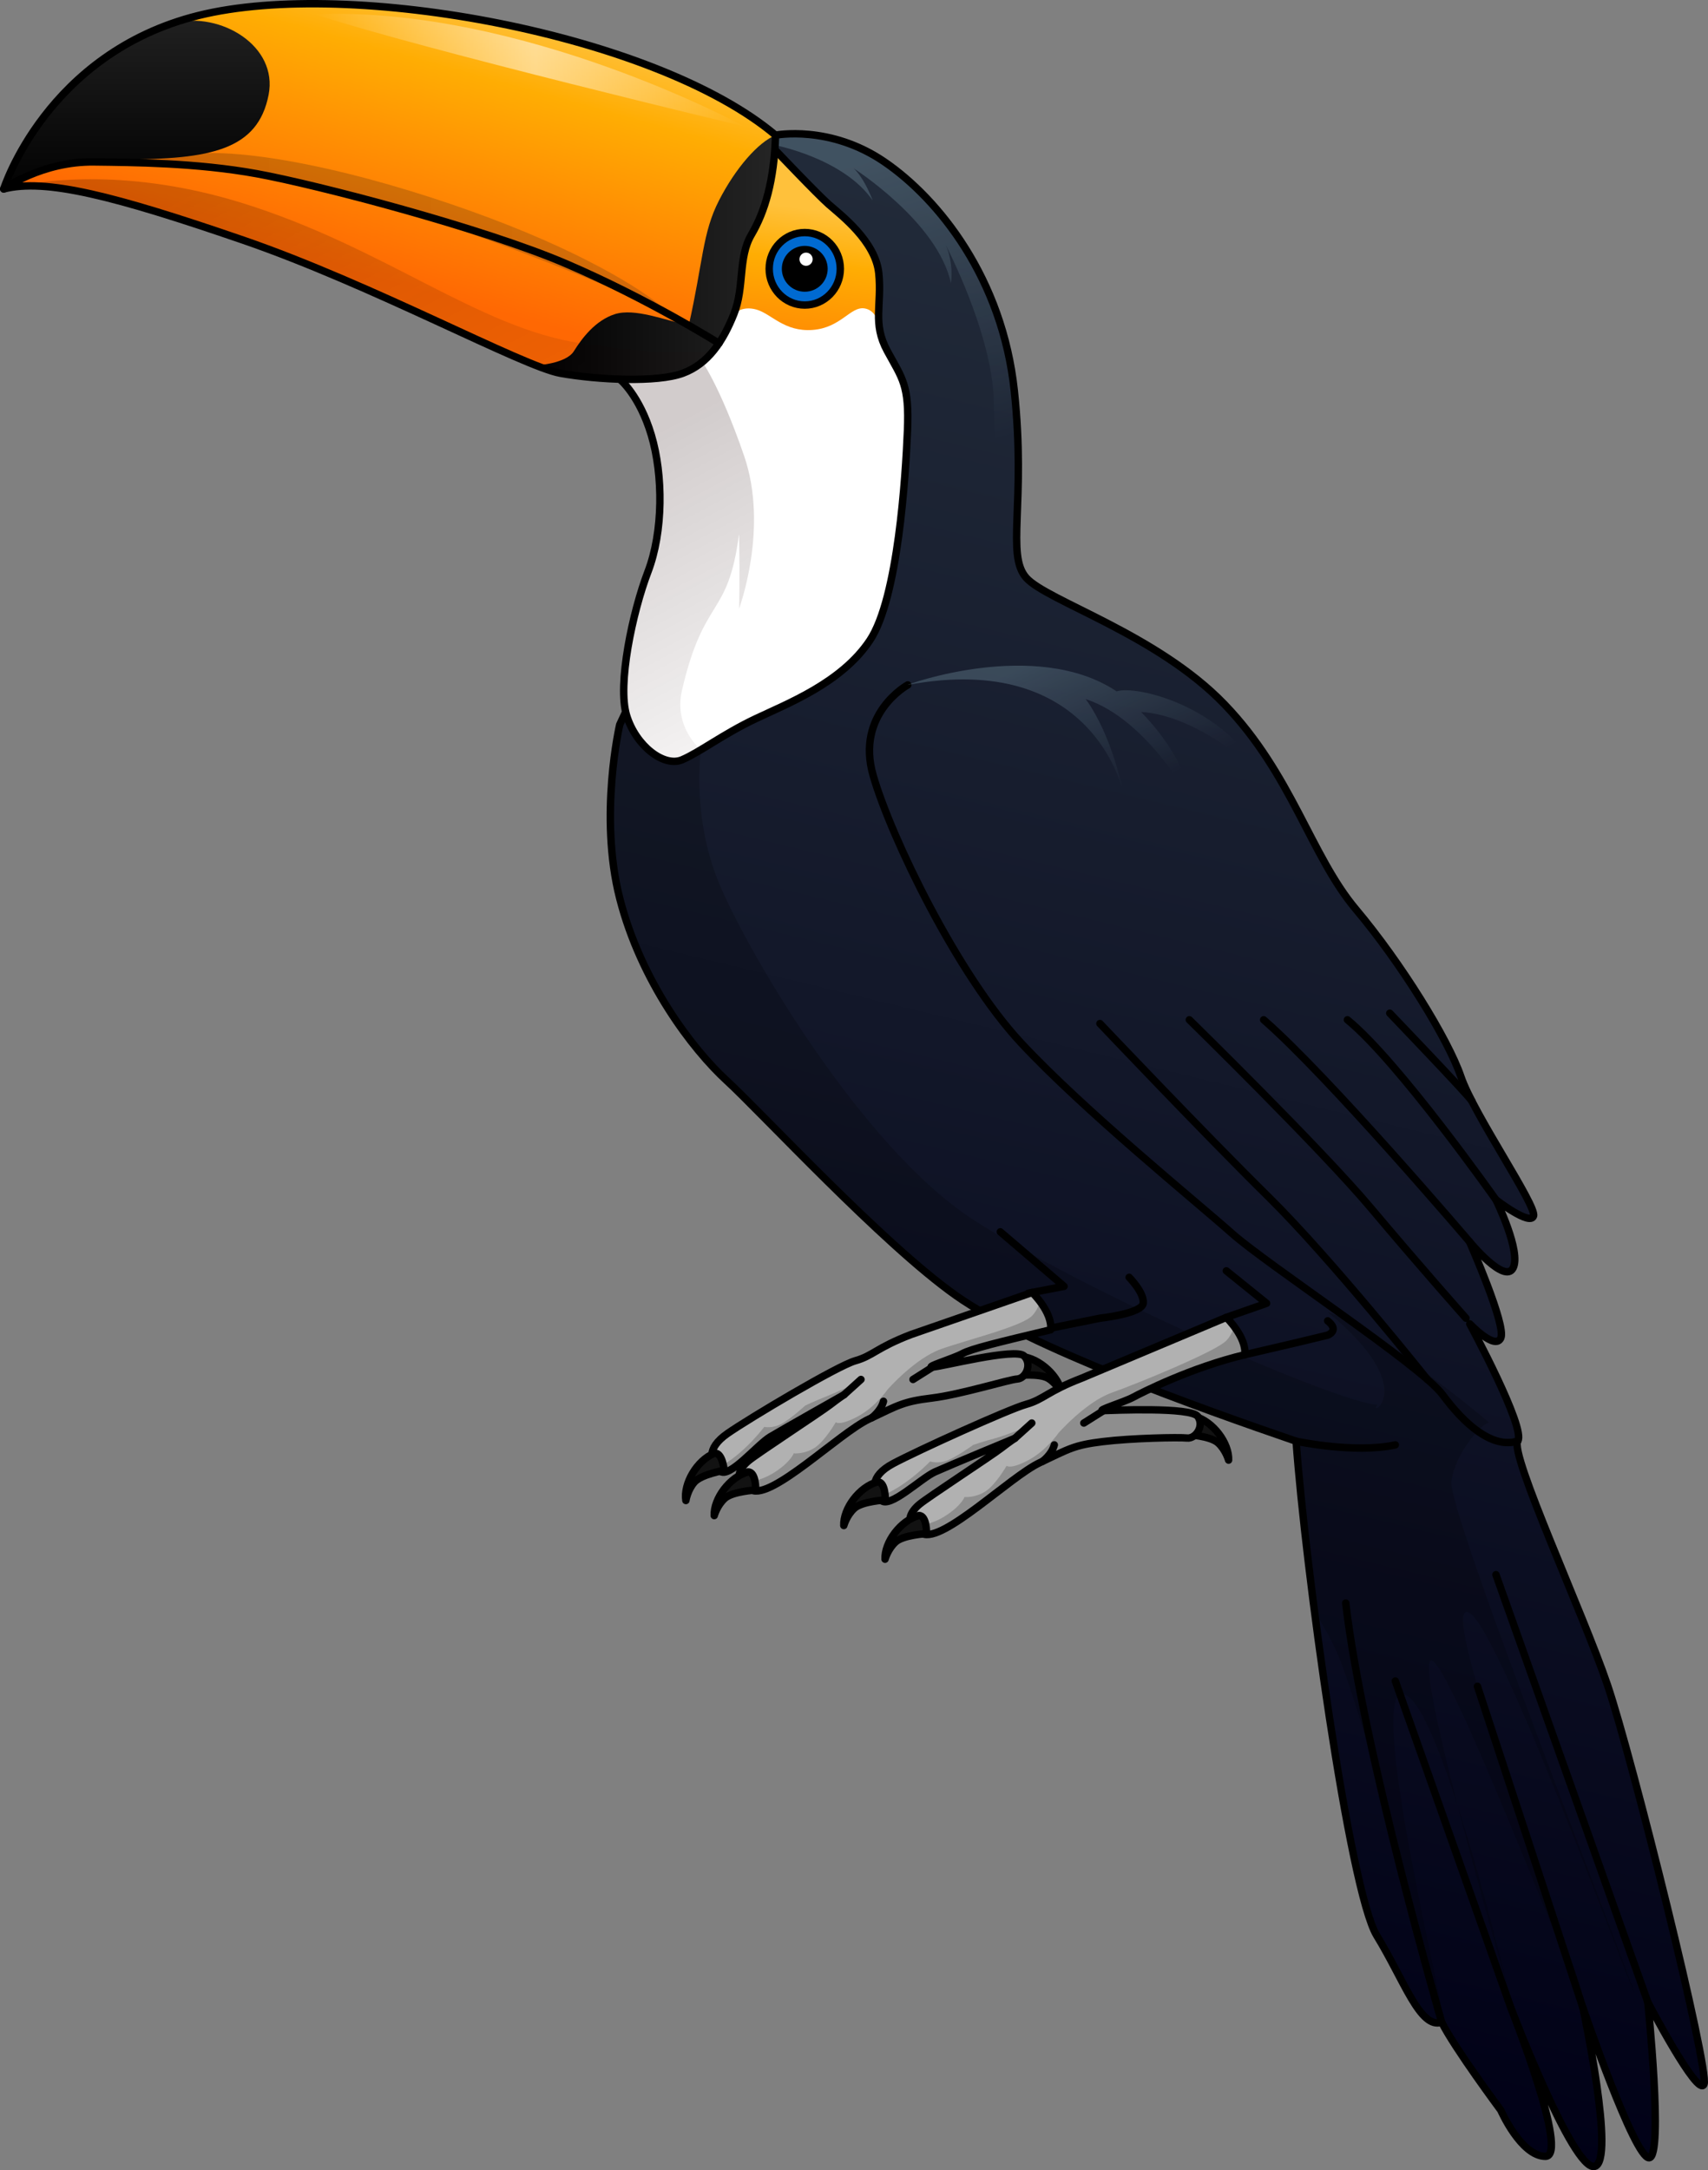<?xml version="1.0" encoding="utf-8"?>
<!-- Generator: Adobe Illustrator 22.0.0, SVG Export Plug-In . SVG Version: 6.00 Build 0)  -->
<svg version="1.1" id="Layer_1" xmlns="http://www.w3.org/2000/svg" xmlns:xlink="http://www.w3.org/1999/xlink" x="0px" y="0px"
	 width="230.396px" height="292.633px" viewBox="0 0 230.396 292.633" enable-background="new 0 0 230.396 292.633"
	 xml:space="preserve">
<rect x="0" y="0" width="230.396" height="292.633" fill="#808080" stroke="none"/>
<g>
	<g>
		<linearGradient id="SVGID_1_" gradientUnits="userSpaceOnUse" x1="134.611" y1="279.106" x2="198.589" y2="14.057">
			<stop  offset="0" style="stop-color:#000016"/>
			<stop  offset="1" style="stop-color:#252F3D"/>
		</linearGradient>
		<path fill="url(#SVGID_1_)" d="M104.618,18.226c0,0,7.321-1.443,14.694,3.606c7.373,5.05,15.897,15.763,17.51,30.854
			c1.613,15.091-1.152,22.118,1.613,25.228c2.765,3.11,17.625,7.603,26.726,17.049c9.101,9.446,11.635,20.39,17.74,27.647
			s12.441,17.51,14.169,22.579c1.728,5.069,10.253,17.395,9.792,18.777c-0.461,1.382-5.069-2.189-5.069-2.189
			s3.456,7.027,2.304,9.216c-1.152,2.189-5.875-3.571-5.875-3.571s4.988,11.277,4.227,12.991c-0.762,1.714-4.189-1.904-4.189-1.904
			s7.616,14.09,6.474,15.804c-1.142,1.714,8.792,23.155,12.097,32.876c3.305,9.72,13.803,51.907,13.025,53.851
			s-7.582-11.081-7.582-11.081s2.139,20.802,0.194,20.996c-1.944,0.194-8.943-20.219-8.943-20.219s4.471,20.802,1.555,21.385
			c-2.916,0.583-11.276-21.385-11.276-21.385s7.971,20.024,4.666,20.024c-3.305,0-6.027-6.221-6.027-6.221s-6.221-8.36-7.971-11.859
			c-2.916,0.972-5.055-5.638-8.748-11.665c-3.694-6.027-9.72-50.158-10.887-66.682c-13.025-4.471-35.966-12.637-45.881-19.635
			c-9.915-6.999-26.245-24.69-30.911-28.967c-4.666-4.277-11.598-13.426-14.45-24.599c-2.852-11.172,0-23.42,0-23.42l7.84-16.719
			l6.61-14.192l2.916-11.47l0.389-9.037l-3.305-12.231L104.618,18.226z"/>
		<linearGradient id="SVGID_2_" gradientUnits="userSpaceOnUse" x1="116.886" y1="21.609" x2="133.071" y2="78.922">
			<stop  offset="0" style="stop-color:#BFF0FF"/>
			<stop  offset="0.692" style="stop-color:#BFF0FF;stop-opacity:0"/>
		</linearGradient>
		<path opacity="0.2" fill="url(#SVGID_2_)" d="M137.514,76.181c-1.096-3.735,0.671-10.73-0.693-23.495
			c-1.613-15.091-10.137-25.804-17.51-30.854c-7.373-5.05-14.693-3.606-14.693-3.606l-0.316,0.76l0.315,0.606
			c0,0,9.179,1.759,13.11,7.449c-1.345-3.414-2.587-4.345-2.587-4.345s11.381,7.242,13.14,15.519c0.282-2.467-0.3-4.271-0.7-5.172
			c1.343,2.648,6.315,12.979,6.494,21.209C134.263,62.903,134.452,72.75,137.514,76.181z"/>
		<g opacity="0.2">
			<path d="M203.578,268.735c-0.212-0.756-3.38-14.129-6.956-25.266C199.813,255.869,203.779,269.453,203.578,268.735z"/>
			<path d="M195.778,199.775c0.544-4.174,4.535-8.161,5.079-7.921c0.544,0.24-15.781-13.119-21.766-14.933
				c12.896,10.603,5.259,14.33,6.71,12.514c-5.623-0.365-39.544-15.235-54.599-25.03c-15.056-9.795-30.474-36.279-34.222-45.348
				c-3.748-9.07-2.423-17.965-2.423-17.965s-2.547,1.359-1.81-3.258c0.737-4.618,3.628-12.335,5.26-19.953
				c1.011-4.719,0.839-9.886,0.562-13.136l-0.523,2.058l-6.61,14.192l-7.84,16.719c0,0-2.852,12.248,0,23.42
				c2.852,11.172,9.784,20.322,14.45,24.599c4.666,4.277,20.996,21.968,30.911,28.967c9.915,6.999,32.855,15.164,45.88,19.635
				c0.385,5.451,1.299,13.906,2.483,23.006c0.96,1.445,1.944,3.145,2.859,5.111c3.628,7.8,13.604,47.162,14.149,47.888
				c0.544,0.726-9.977-42.446-5.079-41.902c2.044,0.227,4.814,7.056,7.375,15.032c-2.575-10.007-4.646-19.242-3.616-19.566
				c2.308-0.726,19.279,44.26,20.306,44.828c1.027,0.568-18.985-50.27-15.561-51.358c3.424-1.088,21.79,49.883,22.697,51.334
				C221.355,270.158,195.234,203.949,195.778,199.775z"/>
			<path d="M100.365,65.364c0.067-1.929-0.175-3.692-0.61-5.288l-0.691,2.717C99.444,63.431,99.902,64.283,100.365,65.364z"/>
		</g>
		<path fill="none" stroke="#000000" stroke-linecap="round" stroke-linejoin="round" stroke-miterlimit="10" d="M104.618,18.226
			c0,0,7.321-1.443,14.694,3.606c7.373,5.05,15.897,15.763,17.51,30.854c1.613,15.091-1.152,22.118,1.613,25.228
			c2.765,3.11,17.625,7.603,26.726,17.049c9.101,9.446,11.635,20.39,17.74,27.647s12.441,17.51,14.169,22.579
			c1.728,5.069,10.253,17.395,9.792,18.777c-0.461,1.382-5.069-2.189-5.069-2.189s3.456,7.027,2.304,9.216
			c-1.152,2.189-5.875-3.571-5.875-3.571s4.988,11.277,4.227,12.991c-0.762,1.714-4.189-1.904-4.189-1.904s7.616,14.09,6.474,15.804
			c-1.142,1.714,8.792,23.155,12.097,32.876c3.305,9.72,13.803,51.907,13.025,53.851s-7.582-11.081-7.582-11.081
			s2.139,20.802,0.194,20.996c-1.944,0.194-8.943-20.219-8.943-20.219s4.471,20.802,1.555,21.385
			c-2.916,0.583-11.276-21.385-11.276-21.385s7.971,20.024,4.666,20.024c-3.305,0-6.027-6.221-6.027-6.221s-6.221-8.36-7.971-11.859
			c-2.916,0.972-5.055-5.638-8.748-11.665c-3.694-6.027-9.72-50.158-10.887-66.682c-13.025-4.471-35.966-12.637-45.881-19.635
			c-9.915-6.999-26.245-24.69-30.911-28.967c-4.666-4.277-11.598-13.426-14.45-24.599c-2.852-11.172,0-23.42,0-23.42l7.84-16.719
			l6.61-14.192l2.916-11.47l0.389-9.037l-3.305-12.231L104.618,18.226z"/>
		<path fill="none" stroke="#000000" stroke-linecap="round" stroke-linejoin="round" stroke-miterlimit="10" d="M122.453,92.353
			c0,0-7.103,3.867-4.656,12.271c2.447,8.403,11.382,26.805,19.891,35.953c8.51,9.148,23.721,21.487,28.507,25.742
			s25.529,17.851,28.401,21.743c2.872,3.892,6.658,7.334,10.137,6.251"/>
		<path fill="none" stroke="#000000" stroke-linecap="round" stroke-linejoin="round" stroke-miterlimit="10" d="M160.431,137.508
			c0,0,17.772,17.391,24.499,25.388c6.728,7.997,12.821,14.852,12.821,14.852"/>
		<path fill="none" stroke="#000000" stroke-linecap="round" stroke-linejoin="round" stroke-miterlimit="10" d="M192.544,186.007
			c0,0-12.946-16.257-21.451-24.635c-8.505-8.378-22.722-23.357-22.722-23.357"/>
		<path fill="none" stroke="#000000" stroke-linecap="round" stroke-linejoin="round" stroke-miterlimit="10" d="M198.221,167.422
			c0,0-19.005-22.298-27.763-29.914"/>
		<path fill="none" stroke="#000000" stroke-linecap="round" stroke-linejoin="round" stroke-miterlimit="10" d="M201.792,161.778
			c0,0-13.181-18.684-20.036-24.27"/>
		<path fill="none" stroke="#000000" stroke-linecap="round" stroke-linejoin="round" stroke-miterlimit="10" d="M198.544,148.471
			c-0.332-0.654-11.075-11.851-11.075-11.851"/>
		<path fill="#FFFFFF" d="M104.618,20.279c0,0,5.609,5.903,7.195,7.299c1.587,1.396,6.284,4.951,6.728,9.267
			c0.444,4.316-0.889,6.728,1.142,10.472s2.983,4.57,2.729,10.726c-0.254,6.157-1.269,22.595-5.078,28.307
			c-3.808,5.712-11.041,8.497-15.418,10.57s-7.488,4.493-9.907,5.529s-6.221-1.843-7.488-5.99
			c-1.267-4.147,0.806-13.939,2.88-19.353c2.074-5.414,2.074-13.017,0.461-18.432s-4.267-7.549-4.267-7.549l8.99-24.015
			L104.618,20.279z"/>
		<linearGradient id="SVGID_3_" gradientUnits="userSpaceOnUse" x1="79.882" y1="54.262" x2="109.051" y2="109.475">
			<stop  offset="0.118" style="stop-color:#1C0000"/>
			<stop  offset="1" style="stop-color:#1C0000;stop-opacity:0"/>
		</linearGradient>
		<path opacity="0.2" fill="url(#SVGID_3_)" d="M100.376,61.471C97.013,51.697,94.4,48.269,94.4,48.269l-10.502,2.048l-0.303,0.81
			c0,0,2.655,2.135,4.267,7.549s1.613,13.017-0.461,18.432c-2.074,5.414-4.147,15.206-2.88,19.353
			c1.267,4.147,5.069,7.027,7.488,5.99c0.768-0.329,1.617-0.808,2.543-1.361c-0.041-0.013-3.721-2.991-2.553-8.025
			c2.979-12.842,6.223-9.649,7.691-21.074c0.135,6.284,0,10.092,0,10.092S103.739,71.246,100.376,61.471z"/>
		<g>
			<linearGradient id="SVGID_4_" gradientUnits="userSpaceOnUse" x1="121.237" y1="26.078" x2="116.763" y2="58.258">
				<stop  offset="0" style="stop-color:#FFAD03"/>
				<stop  offset="1" style="stop-color:#FF6803"/>
			</linearGradient>
			<path fill="url(#SVGID_4_)" d="M118.676,44.512l0.001-0.003c-0.001-0.005-0.001-0.011-0.003-0.016
				C118.675,44.501,118.676,44.512,118.676,44.512z"/>
			<linearGradient id="SVGID_5_" gradientUnits="userSpaceOnUse" x1="106.993" y1="24.098" x2="102.519" y2="56.278">
				<stop  offset="0.116" style="stop-color:#FFC13B"/>
				<stop  offset="0.332" style="stop-color:#FFAD03"/>
				<stop  offset="1" style="stop-color:#FF6803"/>
			</linearGradient>
			<path fill="url(#SVGID_5_)" d="M118.591,43.937c-0.25-2.158,0.248-4.197-0.051-7.092c-0.444-4.316-5.141-7.87-6.728-9.267
				c-1.587-1.396-7.195-7.299-7.195-7.299l-12.032,6.833l-0.586,1.566l6.995,13.672c0,0,1.038-1.181,3.058-0.604
				c2.02,0.577,3.739,3.03,7.57,2.742c3.83-0.289,5.104-3.209,7.005-2.901C117.958,41.804,118.428,43.148,118.591,43.937z"/>
		</g>
		<path fill="none" stroke="#000000" stroke-linecap="round" stroke-linejoin="round" stroke-miterlimit="10" d="M104.618,20.279
			c0,0,5.609,5.903,7.195,7.299c1.587,1.396,6.284,4.951,6.728,9.267c0.444,4.316-0.889,6.728,1.142,10.472s2.983,4.57,2.729,10.726
			c-0.254,6.157-1.269,22.595-5.078,28.307c-3.808,5.712-11.041,8.497-15.418,10.57s-7.488,4.493-9.907,5.529
			s-6.221-1.843-7.488-5.99c-1.267-4.147,0.806-13.939,2.88-19.353c2.074-5.414,2.074-13.017,0.461-18.432s-4.267-7.549-4.267-7.549
			l8.99-24.015L104.618,20.279z"/>
		
			<ellipse fill="#006AD1" stroke="#000000" stroke-linecap="round" stroke-linejoin="round" stroke-miterlimit="10" cx="108.555" cy="36.246" rx="4.797" ry="4.888"/>
		
			<circle stroke="#000000" stroke-linecap="round" stroke-linejoin="round" stroke-miterlimit="10" cx="108.555" cy="36.246" r="2.592"/>
		<circle fill="#FFFFFF" cx="108.732" cy="34.953" r="0.89"/>
		<linearGradient id="SVGID_6_" gradientUnits="userSpaceOnUse" x1="60.808" y1="-6.083" x2="48.839" y2="37.007">
			<stop  offset="0.116" style="stop-color:#FFC13B"/>
			<stop  offset="0.332" style="stop-color:#FFAD03"/>
			<stop  offset="1" style="stop-color:#FF6803"/>
		</linearGradient>
		<path fill="url(#SVGID_6_)" d="M0.5,25.136c0,0,5.804-18.32,26.301-23.399s61.672,2.539,77.816,16.144
			c-0.181,6.167-1.451,10.339-3.265,13.423s-0.907,7.074-2.358,10.702c-1.451,3.628-3.446,6.711-6.893,7.981
			c-3.446,1.27-11.428,0.907-16.506,0c-5.079-0.907-25.395-11.972-42.808-17.958S6.123,23.685,0.5,25.136z"/>
		<linearGradient id="SVGID_7_" gradientUnits="userSpaceOnUse" x1="9.046" y1="31.365" x2="89.756" y2="31.365">
			<stop  offset="0" style="stop-color:#000000"/>
			<stop  offset="1" style="stop-color:#252525"/>
		</linearGradient>
		<path opacity="0.2" fill="url(#SVGID_7_)" d="M89.752,42.114c0.204-0.685-6.314-5.584-18.73-10.757S40.603,20.839,29.015,20.632
			c-11.588-0.207-19.969,1.552-19.969,1.552s19.753-2.05,41.903,5.07C74.9,34.953,89.752,42.114,89.752,42.114z"/>
		<linearGradient id="SVGID_8_" gradientUnits="userSpaceOnUse" x1="72.303" y1="34.69" x2="104.618" y2="34.69">
			<stop  offset="0" style="stop-color:#000000"/>
			<stop  offset="1" style="stop-color:#252525"/>
		</linearGradient>
		<path fill="url(#SVGID_8_)" d="M96.979,27.043c-2.234,4.361-2.127,8.19-4.073,16.834c-3.222-0.717-7.308-2.367-9.967-1.516
			c-2.659,0.851-4.468,3.297-5.531,4.999c-1.062,1.699-5.092,1.913-5.104,1.913c1.402,0.549,2.524,0.922,3.292,1.059
			c5.079,0.907,13.06,1.27,16.506,0c3.446-1.27,5.442-4.353,6.893-7.981c1.451-3.628,0.544-7.618,2.358-10.702
			c1.814-3.084,3.084-7.256,3.265-13.423C102.257,19.195,99.213,22.682,96.979,27.043z"/>
		<linearGradient id="SVGID_9_" gradientUnits="userSpaceOnUse" x1="35.056" y1="9.925" x2="72.731" y2="81.237">
			<stop  offset="0.118" style="stop-color:#1C0000"/>
			<stop  offset="1" style="stop-color:#1C0000;stop-opacity:0"/>
		</linearGradient>
		<path opacity="0.2" fill="url(#SVGID_9_)" d="M78.385,46.294c-13.942-2.09-26.535-12.976-45.761-18.935
			C17.62,22.709,6.11,24.221,1.616,25.236c5.722-0.858,14.856,1.569,31.059,7.138c17.414,5.986,37.729,17.051,42.808,17.958
			c5.079,0.907,13.06,1.27,16.506,0c1.757-0.647,3.134-1.77,4.257-3.192C96.155,47.167,92.166,48.36,78.385,46.294z"/>
		<linearGradient id="SVGID_10_" gradientUnits="userSpaceOnUse" x1="18.438" y1="27.187" x2="18.438" y2="-1.385">
			<stop  offset="0" style="stop-color:#000000"/>
			<stop  offset="1" style="stop-color:#252525"/>
		</linearGradient>
		<path fill="url(#SVGID_10_)" d="M36.234,12.784c1.288-6.599-6.451-11.227-12.783-9.707c-0.816,0.28-1.604,0.582-2.367,0.903
			c-0.99,0.535-2.151,1.088-3.407,1.643C4.526,12.809,0.5,25.481,0.5,25.481s4.353-3.991,16.143-3.991
			C28.434,21.491,34.783,20.221,36.234,12.784z"/>
		<path fill="none" stroke="#000000" stroke-linecap="round" stroke-linejoin="round" stroke-miterlimit="10" d="M0.5,25.481
			c0,0,5.804-18.32,26.301-23.399s61.672,2.539,77.816,16.144c-0.181,6.167-1.451,10.339-3.265,13.423s-0.907,7.074-2.358,10.702
			c-1.451,3.628-3.446,6.711-6.893,7.981c-3.446,1.27-11.428,0.907-16.506,0c-5.079-0.907-25.395-11.972-42.808-17.958
			S6.123,24.03,0.5,25.481z"/>
		<path fill="none" stroke="#000000" stroke-linecap="round" stroke-linejoin="round" stroke-miterlimit="10" d="M96.979,46.294
			c0,0-9.467-5.955-20.636-10.741S42.838,24.916,34.647,23.426s-16.796-1.523-21.912-1.592C5.608,21.737,0.5,25.481,0.5,25.481"/>
		<linearGradient id="SVGID_11_" gradientUnits="userSpaceOnUse" x1="141.442" y1="88.124" x2="154.961" y2="116.686">
			<stop  offset="0" style="stop-color:#BFF0FF"/>
			<stop  offset="0.692" style="stop-color:#BFF0FF;stop-opacity:0"/>
		</linearGradient>
		<path opacity="0.2" fill="url(#SVGID_11_)" d="M122.453,92.353c-0.535,0.1,17.208-6.438,28.17,0.87
			c2.61-0.87,14.612,1.914,19.835,11.833c-2.26-2.784-9.916-8.7-16.529-9.048c6.438,6.612,7.04,12.529,7.04,12.529
			s-5.979-11.485-14.514-14.269c3.646,5.046,5.038,12.529,5.038,12.529S147.529,87.655,122.453,92.353z"/>
		<linearGradient id="SVGID_12_" gradientUnits="userSpaceOnUse" x1="42.412" y1="9.458" x2="100.419" y2="9.458">
			<stop  offset="0" style="stop-color:#FFFFFF;stop-opacity:0"/>
			<stop  offset="0.513" style="stop-color:#FFFFFF"/>
			<stop  offset="1" style="stop-color:#FFFFFF;stop-opacity:0"/>
		</linearGradient>
		<path opacity="0.5" fill="url(#SVGID_12_)" d="M100.419,17.054c0,0-29.889-16.298-58.006-15.132
			C57.462,6.791,100.419,17.054,100.419,17.054z"/>
	</g>
	<path fill="none" stroke="#000000" stroke-linecap="round" stroke-linejoin="round" stroke-miterlimit="10" d="M167.916,182.669
		l6.792-1.586l4.383-1.051c0,0,1.667-0.613,0-1.927"/>
	<polyline fill="none" stroke="#000000" stroke-linecap="round" stroke-linejoin="round" stroke-miterlimit="10" points="
		165.421,177.637 170.853,175.739 165.421,171.359 	"/>
	<path fill="none" stroke="#000000" stroke-linecap="round" stroke-linejoin="round" stroke-miterlimit="10" d="M140.657,179.308
		l7.715-1.561c0,0,5.661-0.607,5.836-2.009c0.175-1.402-1.896-3.504-1.896-3.504"/>
	<polyline fill="none" stroke="#000000" stroke-linecap="round" stroke-linejoin="round" stroke-miterlimit="10" points="
		138.717,174.375 143.533,173.451 134.934,166.102 	"/>
	
		<line fill="none" stroke="#000000" stroke-linecap="round" stroke-linejoin="round" stroke-miterlimit="10" x1="148.944" y1="185.413" x2="151.778" y2="184.33"/>
	<g>
		<path fill="#121212" stroke="#000000" stroke-linecap="round" stroke-linejoin="round" stroke-miterlimit="10" d="
			M143.236,187.936c0,0-0.609-1.304-1.797-2.054c-1.188-0.75-4.304-0.395-4.304-0.395s-0.472-2.423,0.615-2.583
			C140.294,183.14,142.945,185.683,143.236,187.936z"/>
		<path fill="#B1B1B1" d="M139.234,174.276c0,0,2.754,2.661,2.494,5.032c-7.185,1.708-10.695,2.561-11.929,3.226
			c-1.233,0.664-5.123,1.829-3.985,1.796c1.138-0.033,11.204-2.621,12.329-1.494c1.124,1.127,0.224,3.037-0.929,3.112
			c-1.154,0.075-7.605,2.088-11.495,2.562s-4.504,0.949-8.513,2.846c-4.01,1.897-13.083,10.863-15.834,9.561
			c-2.751-1.303-1.518-3.01-0.379-3.959c1.138-0.949,9.643-6.504,10.971-7.523c1.328-1.019,1.897-1.373,1.897-1.373
			s-8.167,4.607-9.954,5.673c-1.787,1.066-5.532,5.707-6.805,4.612c-1.272-1.095-1.966-2.969,1.04-5.06s14.865-9.14,17.237-9.804
			c2.372-0.664,2.846-1.745,7.495-3.529L139.234,174.276z"/>
		<g>
			<path fill="#8E8E8E" d="M137.215,185.949c1.154-0.075,2.054-1.985,0.929-3.113c-1.124-1.127-11.19,1.46-12.329,1.494
				c-1.139,0.033,2.751-1.132,3.984-1.796c1.233-0.664,4.743-1.518,11.928-3.226c0.148-1.357-0.689-2.807-1.434-3.801
				c-0.21,0.659-0.54,1.357-1.061,1.902c-1.384,1.447-8.742,3.242-12.278,4.494c-3.536,1.252-7.22,5.452-7.22,5.452
				s-1.621,2.357-4.05,3.651c-2.429,1.294-2.948,0.769-2.948,0.769s-1.473,2.578-2.873,3.462c-1.4,0.884-2.799,0.737-2.799,0.737
				s-0.369,1.105-2.505,2.501c-2.136,1.396-3.978,1.351-3.978,1.351H99.96c0.247,0.377,0.689,0.748,1.412,1.09
				c2.751,1.303,11.825-7.663,15.835-9.561c4.009-1.897,4.623-2.372,8.513-2.846C129.61,188.036,136.061,186.024,137.215,185.949z"
				/>
			<path fill="#8E8E8E" d="M96.626,197.858c0.143,0.176,0.304,0.34,0.476,0.489c1.273,1.095,5.018-3.546,6.805-4.612
				c1.401-0.835,6.436-4.213,8.866-5.222c1.652-1.103,2.912-2.097,2.912-2.097s-2.751,1.301-4.241,1.887s-2.825,1.222-2.825,1.222
				s-1.877,1.724-3.131,2.43s-2.395,0.451-2.395,0.451s-2.507,3.336-5.533,5.11C97.231,197.709,96.922,197.809,96.626,197.858z"/>
		</g>
		<path fill="none" stroke="#000000" stroke-linecap="round" stroke-linejoin="round" stroke-miterlimit="10" d="M139.234,174.276
			c0,0,2.754,2.661,2.494,5.032c-7.185,1.708-10.695,2.561-11.929,3.226c-1.233,0.664-5.123,1.829-3.985,1.796
			c1.138-0.033,11.204-2.621,12.329-1.494c1.124,1.127,0.224,3.037-0.929,3.112c-1.154,0.075-7.605,2.088-11.495,2.562
			s-4.504,0.949-8.513,2.846c-4.01,1.897-13.083,10.863-15.834,9.561c-2.751-1.303-1.518-3.01-0.379-3.959
			c1.138-0.949,9.643-6.504,10.971-7.523c1.328-1.019,1.897-1.373,1.897-1.373s-8.167,4.607-9.954,5.673
			c-1.787,1.066-5.532,5.707-6.805,4.612c-1.272-1.095-1.966-2.969,1.04-5.06s14.865-9.14,17.237-9.804
			c2.372-0.664,2.846-1.745,7.495-3.529L139.234,174.276z"/>
		<path fill="none" stroke="#000000" stroke-linecap="round" stroke-linejoin="round" stroke-miterlimit="10" d="M117.578,191.18
			c0,0,1.258-0.92,1.598-2.229"/>
		<path fill="#121212" stroke="#000000" stroke-linecap="round" stroke-linejoin="round" stroke-miterlimit="10" d="M96.344,204.365
			c0,0,0.379-1.388,1.423-2.329c1.044-0.941,4.174-1.119,4.174-1.119s0.054-2.468-1.044-2.441
			C98.431,199.14,96.249,202.095,96.344,204.365z"/>
		<path fill="#121212" stroke="#000000" stroke-linecap="round" stroke-linejoin="round" stroke-miterlimit="10" d="M92.52,202.33
			c0,0,0.218-1.423,1.147-2.477c0.929-1.054,4.019-1.59,4.019-1.59s-0.229-2.457-1.317-2.305
			C93.995,196.9,92.166,200.086,92.52,202.33z"/>
		
			<line fill="none" stroke="#000000" stroke-linecap="round" stroke-linejoin="round" stroke-miterlimit="10" x1="125.815" y1="184.33" x2="123.159" y2="186.007"/>
		
			<line fill="none" stroke="#000000" stroke-linecap="round" stroke-linejoin="round" stroke-miterlimit="10" x1="113.861" y1="188.062" x2="116.138" y2="186.007"/>
	</g>
	<g>
		<path fill="#121212" stroke="#000000" stroke-linecap="round" stroke-linejoin="round" stroke-miterlimit="10" d="
			M165.728,196.883c0,0-0.379-1.388-1.423-2.329c-1.044-0.941-4.174-1.119-4.174-1.119s-0.054-2.468,1.044-2.441
			C163.641,191.658,165.823,194.613,165.728,196.883z"/>
		<path fill="#B1B1B1" d="M165.421,177.637c0,0,2.754,2.661,2.494,5.032c-7.185,1.708-13.841,5.078-15.075,5.742
			s-5.123,1.829-3.985,1.796c1.138-0.033,11.8-0.514,12.717,0.787c0.917,1.301-0.294,3.031-1.443,2.91
			c-1.15-0.121-7.479,0.009-11.369,0.484c-3.89,0.474-4.504,0.949-8.513,2.846c-4.01,1.897-13.083,10.863-15.834,9.561
			s-1.518-3.01-0.379-3.959c1.138-0.949,9.643-6.504,10.971-7.523c1.328-1.019,1.897-1.373,1.897-1.373s-8.884,3.679-10.781,4.532
			c-1.897,0.854-6.15,5.035-7.288,3.802c-1.138-1.233-1.613-3.175,1.613-4.908c3.226-1.733,15.603-7.341,17.975-8.005
			s2.846-1.745,7.495-3.529L165.421,177.637z"/>
		<g>
			<path fill="#8E8E8E" d="M160.13,193.904c1.15,0.121,2.361-1.608,1.444-2.91c-0.917-1.301-11.579-0.821-12.717-0.787
				c-1.139,0.033,2.751-1.132,3.984-1.796c1.233-0.664,7.89-4.034,15.075-5.742c0.148-1.357-0.689-2.807-1.434-3.801
				c-0.21,0.659-0.54,1.358-1.061,1.902c-1.384,1.447-11.888,5.758-15.424,7.01c-3.536,1.252-7.22,5.452-7.22,5.452
				s-1.621,2.357-4.05,3.651c-2.429,1.294-2.948,0.769-2.948,0.769s-1.473,2.578-2.873,3.462s-2.799,0.737-2.799,0.737
				s-0.369,1.105-2.505,2.501c-2.136,1.396-3.978,1.351-3.978,1.351h-0.621c0.247,0.377,0.689,0.748,1.412,1.09
				c2.751,1.303,11.825-7.663,15.835-9.561c4.009-1.897,4.623-2.372,8.513-2.846C152.651,193.913,158.981,193.783,160.13,193.904z"
				/>
			<path fill="#8E8E8E" d="M118.416,201.733c0.122,0.191,0.263,0.373,0.417,0.54c1.139,1.233,5.391-2.948,7.288-3.802
				c1.487-0.669,7.264-3.073,9.694-4.081c1.652-1.103,2.912-2.097,2.912-2.097s-2.948,1.234-4.495,1.646
				c-1.547,0.412-2.947,0.89-2.947,0.89s-2.063,1.498-3.389,2.055c-1.326,0.557-2.431,0.174-2.431,0.174s-2.873,3.026-6.082,4.442
				C119.034,201.654,118.715,201.718,118.416,201.733z"/>
		</g>
		<path fill="none" stroke="#000000" stroke-linecap="round" stroke-linejoin="round" stroke-miterlimit="10" d="M165.421,177.637
			c0,0,2.754,2.661,2.494,5.032c-7.185,1.708-13.841,5.078-15.075,5.742s-5.123,1.829-3.985,1.796
			c1.138-0.033,11.8-0.514,12.717,0.787c0.917,1.301-0.294,3.031-1.443,2.91c-1.15-0.121-7.479,0.009-11.369,0.484
			c-3.89,0.474-4.504,0.949-8.513,2.846c-4.01,1.897-13.083,10.863-15.834,9.561s-1.518-3.01-0.379-3.959
			c1.138-0.949,9.643-6.504,10.971-7.523c1.328-1.019,1.897-1.373,1.897-1.373s-8.884,3.679-10.781,4.532
			c-1.897,0.854-6.15,5.035-7.288,3.802c-1.138-1.233-1.613-3.175,1.613-4.908c3.226-1.733,15.603-7.341,17.975-8.005
			s2.846-1.745,7.495-3.529L165.421,177.637z"/>
		<path fill="none" stroke="#000000" stroke-linecap="round" stroke-linejoin="round" stroke-miterlimit="10" d="M140.62,197.057
			c0,0,1.258-0.92,1.598-2.229"/>
		<path fill="#121212" stroke="#000000" stroke-linecap="round" stroke-linejoin="round" stroke-miterlimit="10" d="
			M119.386,210.242c0,0,0.379-1.388,1.423-2.329c1.044-0.941,4.174-1.119,4.174-1.119s0.054-2.468-1.044-2.441
			C121.473,205.017,119.291,207.972,119.386,210.242z"/>
		<path fill="#121212" stroke="#000000" stroke-linecap="round" stroke-linejoin="round" stroke-miterlimit="10" d="
			M113.824,205.704c0,0,0.379-1.388,1.423-2.329c1.044-0.941,4.174-1.119,4.174-1.119s0.054-2.468-1.044-2.441
			C115.911,200.479,113.729,203.434,113.824,205.704z"/>
		
			<line fill="none" stroke="#000000" stroke-linecap="round" stroke-linejoin="round" stroke-miterlimit="10" x1="148.857" y1="190.207" x2="146.2" y2="191.884"/>
		
			<line fill="none" stroke="#000000" stroke-linecap="round" stroke-linejoin="round" stroke-miterlimit="10" x1="136.903" y1="193.939" x2="139.18" y2="191.884"/>
	</g>
	<path fill="none" stroke="#000000" stroke-linecap="round" stroke-linejoin="round" stroke-miterlimit="10" d="M174.837,194.334
		c0,0,7.919,1.696,13.38,0.494"/>
	
		<line fill="none" stroke="#000000" stroke-linecap="round" stroke-linejoin="round" stroke-miterlimit="10" x1="199.298" y1="227.381" x2="213.524" y2="270.737"/>
	
		<line fill="none" stroke="#000000" stroke-linecap="round" stroke-linejoin="round" stroke-miterlimit="10" x1="222.273" y1="269.959" x2="201.792" y2="212.33"/>
	
		<line fill="none" stroke="#000000" stroke-linecap="round" stroke-linejoin="round" stroke-miterlimit="10" x1="203.804" y1="270.737" x2="188.217" y2="226.665"/>
	<path fill="none" stroke="#000000" stroke-linecap="round" stroke-linejoin="round" stroke-miterlimit="10" d="M194.472,272.681
		c0,0-10.625-36.732-12.945-56.528"/>
</g>
</svg>

